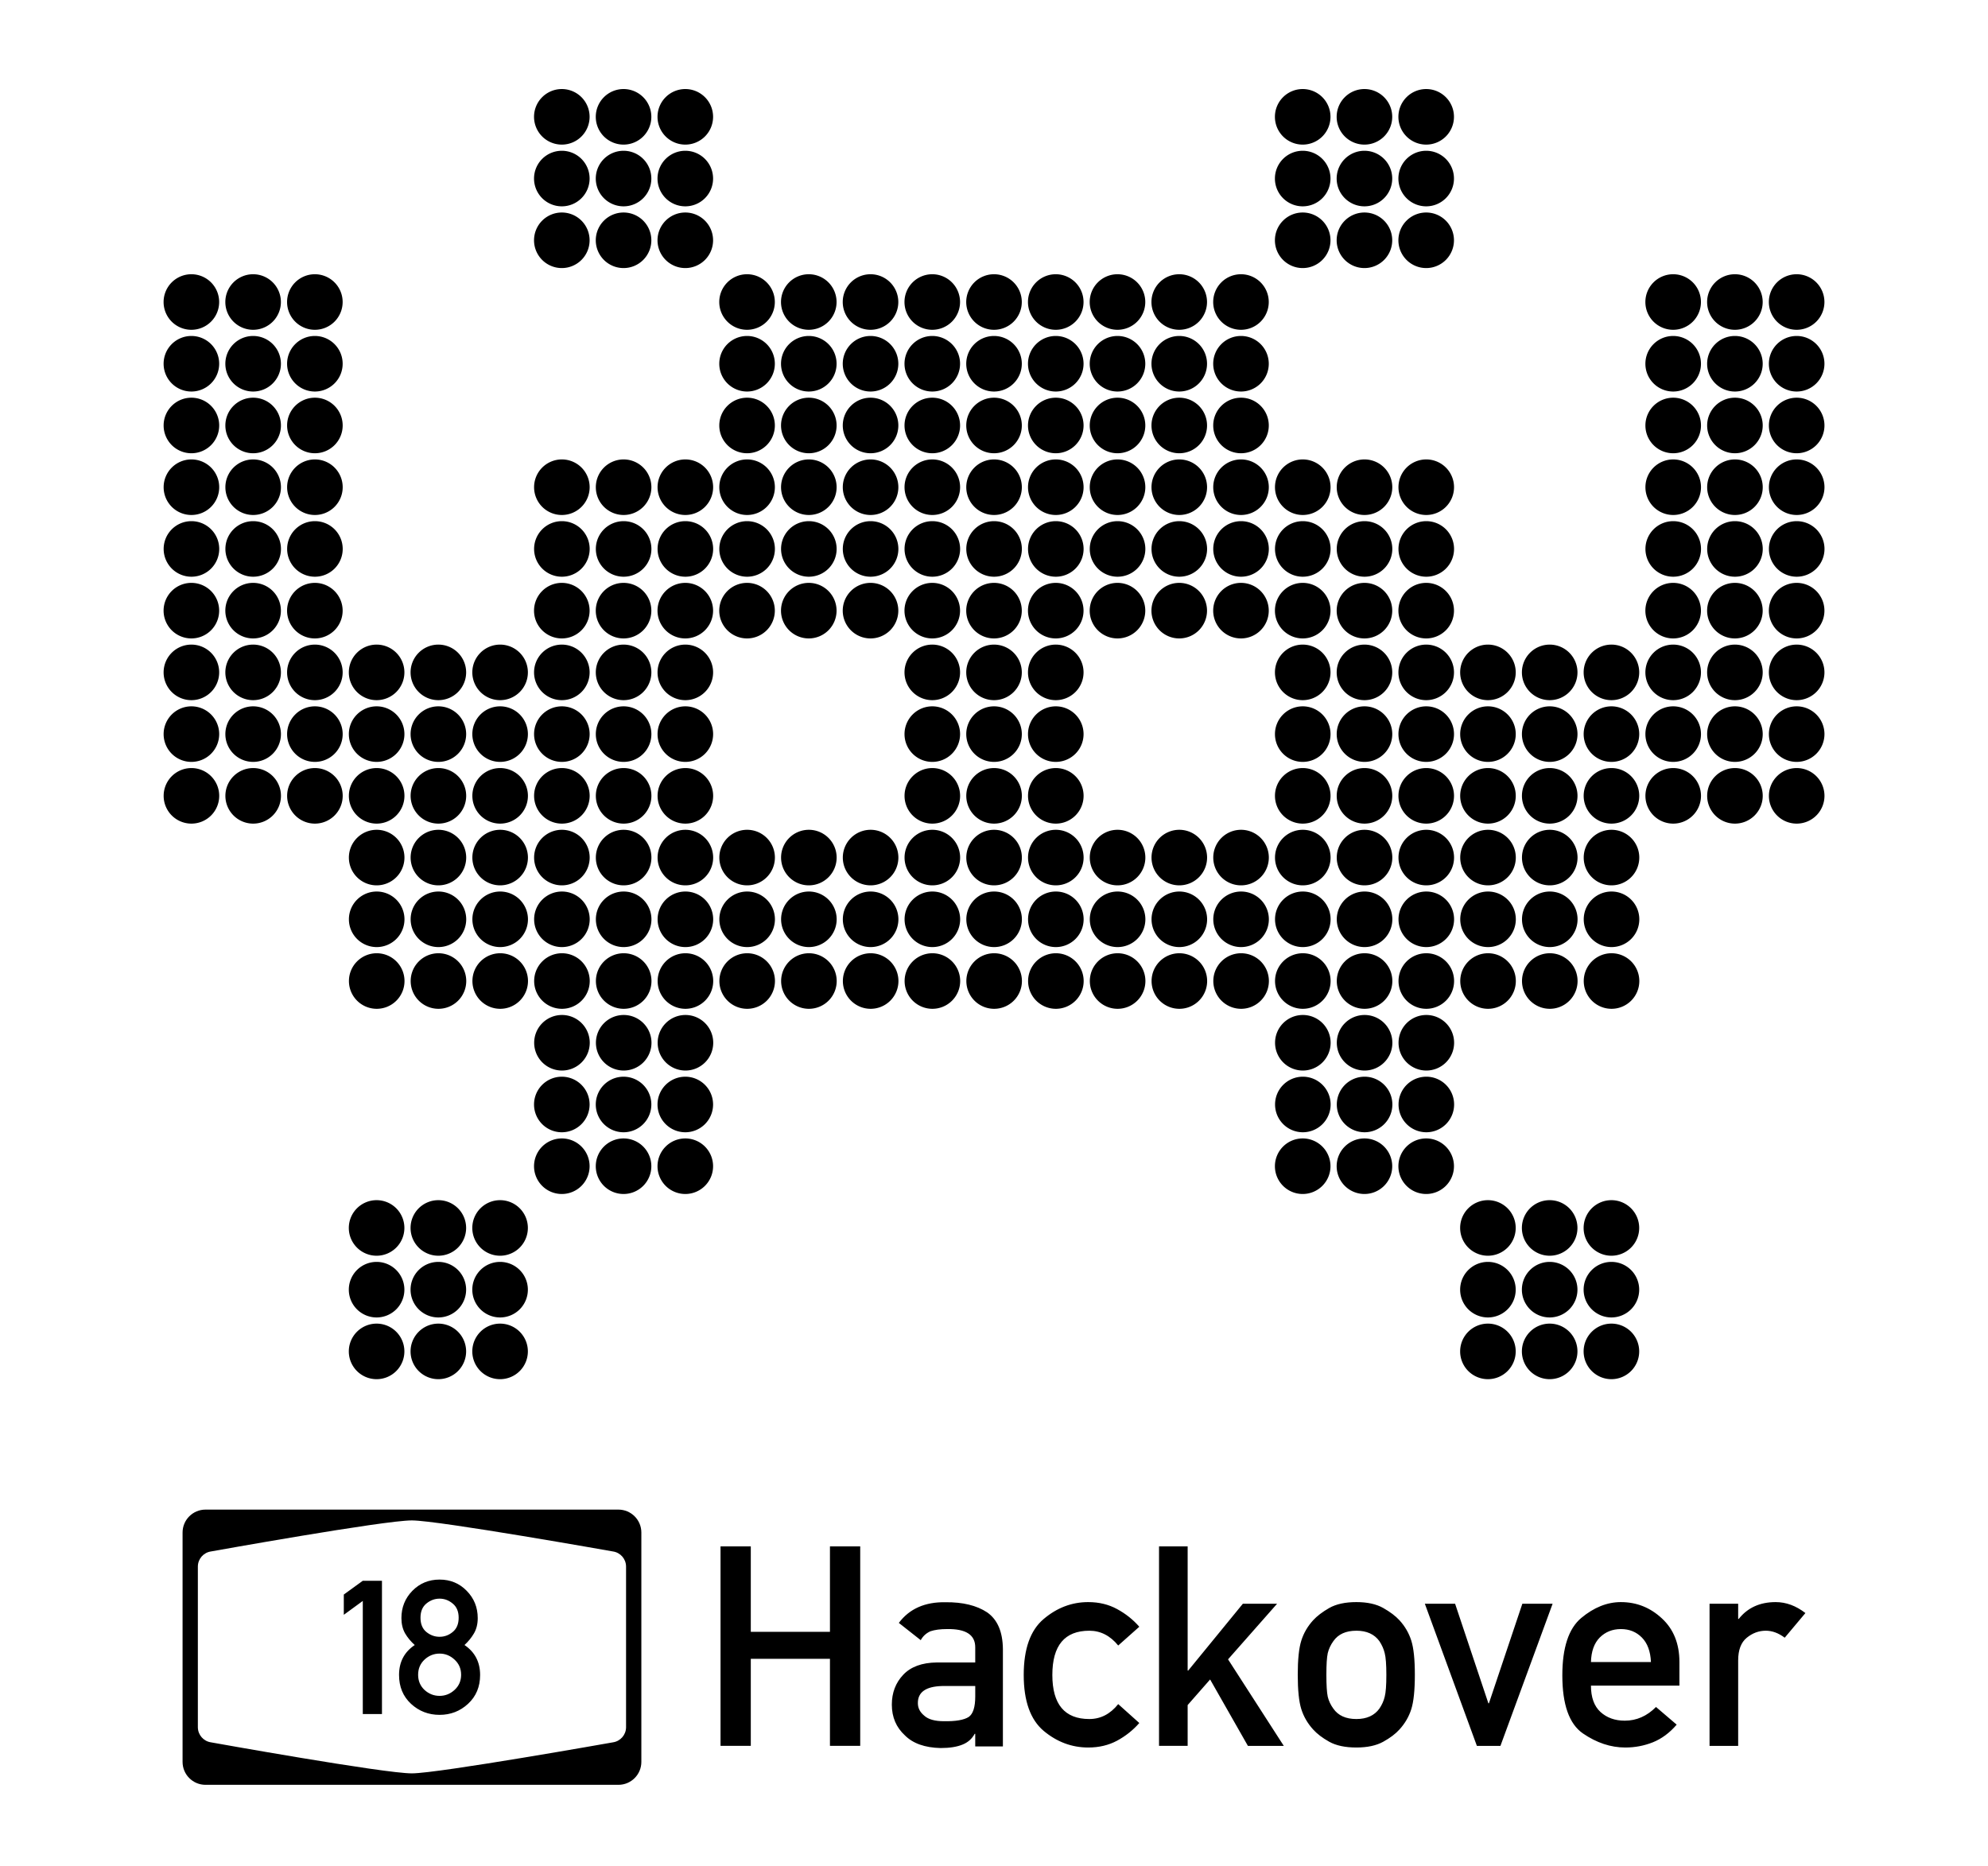 <?xml version="1.0" encoding="UTF-8" standalone="no"?>
<!-- Created with Inkscape (http://www.inkscape.org/) -->

<svg
   xmlns:dc="http://purl.org/dc/elements/1.1/"
   xmlns:cc="http://creativecommons.org/ns#"
   xmlns:rdf="http://www.w3.org/1999/02/22-rdf-syntax-ns#"
   xmlns:svg="http://www.w3.org/2000/svg"
   xmlns="http://www.w3.org/2000/svg"
   xmlns:sodipodi="http://sodipodi.sourceforge.net/DTD/sodipodi-0.dtd"
   xmlns:inkscape="http://www.inkscape.org/namespaces/inkscape"
   width="245mm"
   height="230mm"
   viewBox="0 0 245 230"
   version="1.1"
   id="svg1559"
   inkscape:version="0.92.3 (2405546, 2018-03-11)"
   sodipodi:docname="Shirt.svg">
  <defs
     id="defs1553" />
  <sodipodi:namedview
     id="base"
     pagecolor="#ffffff"
     bordercolor="#666666"
     borderopacity="1.0"
     inkscape:pageopacity="0.0"
     inkscape:pageshadow="2"
     inkscape:zoom="0.24748738"
     inkscape:cx="284.55142"
     inkscape:cy="-148.2454"
     inkscape:document-units="mm"
     inkscape:current-layer="layer1"
     showgrid="false"
     borderlayer="true"
     inkscape:window-width="1920"
     inkscape:window-height="995"
     inkscape:window-x="0"
     inkscape:window-y="28"
     inkscape:window-maximized="1"
     inkscape:pagecheckerboard="true"
     fit-margin-top="5"
     fit-margin-left="5"
     fit-margin-right="5"
     fit-margin-bottom="5" />
  <g
     inkscape:groupmode="layer"
     id="layer2"
     inkscape:label="Ebene 2"
     transform="translate(0,-310)">
    <path
       style="fill:#000000;fill-opacity:1;stroke:none;stroke-width:0.101"
       d="m 69.238,320.976 a 3.424,3.424 0 0 0 -3.424,3.424 3.424,3.424 0 0 0 3.424,3.424 3.424,3.424 0 0 0 3.424,-3.424 3.424,3.424 0 0 0 -3.424,-3.424 z m 7.609,0 a 3.424,3.424 0 0 0 -3.424,3.424 3.424,3.424 0 0 0 3.424,3.424 3.424,3.424 0 0 0 3.424,-3.424 3.424,3.424 0 0 0 -3.424,-3.424 z m 7.609,0 a 3.424,3.424 0 0 0 -3.424,3.424 3.424,3.424 0 0 0 3.424,3.424 3.424,3.424 0 0 0 3.424,-3.424 3.424,3.424 0 0 0 -3.424,-3.424 z m 76.088,0 a 3.424,3.424 0 0 0 -3.424,3.424 3.424,3.424 0 0 0 3.424,3.424 3.424,3.424 0 0 0 3.424,-3.424 3.424,3.424 0 0 0 -3.424,-3.424 z m 7.609,0 a 3.424,3.424 0 0 0 -3.424,3.424 3.424,3.424 0 0 0 3.424,3.424 3.424,3.424 0 0 0 3.424,-3.424 3.424,3.424 0 0 0 -3.424,-3.424 z m 7.609,0 a 3.424,3.424 0 0 0 -3.424,3.424 3.424,3.424 0 0 0 3.424,3.424 3.424,3.424 0 0 0 3.424,-3.424 3.424,3.424 0 0 0 -3.424,-3.424 z m -106.524,7.609 a 3.424,3.424 0 0 0 -3.424,3.424 3.424,3.424 0 0 0 3.424,3.424 3.424,3.424 0 0 0 3.424,-3.424 3.424,3.424 0 0 0 -3.424,-3.424 z m 7.609,0 a 3.424,3.424 0 0 0 -3.424,3.424 3.424,3.424 0 0 0 3.424,3.424 3.424,3.424 0 0 0 3.424,-3.424 3.424,3.424 0 0 0 -3.424,-3.424 z m 7.609,0 a 3.424,3.424 0 0 0 -3.424,3.424 3.424,3.424 0 0 0 3.424,3.424 3.424,3.424 0 0 0 3.424,-3.424 3.424,3.424 0 0 0 -3.424,-3.424 z m 76.088,0 a 3.424,3.424 0 0 0 -3.424,3.424 3.424,3.424 0 0 0 3.424,3.424 3.424,3.424 0 0 0 3.424,-3.424 3.424,3.424 0 0 0 -3.424,-3.424 z m 7.609,0 a 3.424,3.424 0 0 0 -3.424,3.424 3.424,3.424 0 0 0 3.424,3.424 3.424,3.424 0 0 0 3.424,-3.424 3.424,3.424 0 0 0 -3.424,-3.424 z m 7.609,0 a 3.424,3.424 0 0 0 -3.424,3.424 3.424,3.424 0 0 0 3.424,3.424 3.424,3.424 0 0 0 3.424,-3.424 3.424,3.424 0 0 0 -3.424,-3.424 z m -106.524,7.609 a 3.424,3.424 0 0 0 -3.424,3.424 3.424,3.424 0 0 0 3.424,3.424 3.424,3.424 0 0 0 3.424,-3.424 3.424,3.424 0 0 0 -3.424,-3.424 z m 7.609,0 a 3.424,3.424 0 0 0 -3.424,3.424 3.424,3.424 0 0 0 3.424,3.424 3.424,3.424 0 0 0 3.424,-3.424 3.424,3.424 0 0 0 -3.424,-3.424 z m 7.609,0 a 3.424,3.424 0 0 0 -3.424,3.424 3.424,3.424 0 0 0 3.424,3.424 3.424,3.424 0 0 0 3.424,-3.424 3.424,3.424 0 0 0 -3.424,-3.424 z m 76.088,0 a 3.424,3.424 0 0 0 -3.424,3.424 3.424,3.424 0 0 0 3.424,3.424 3.424,3.424 0 0 0 3.424,-3.424 3.424,3.424 0 0 0 -3.424,-3.424 z m 7.609,0 a 3.424,3.424 0 0 0 -3.424,3.424 3.424,3.424 0 0 0 3.424,3.424 3.424,3.424 0 0 0 3.424,-3.424 3.424,3.424 0 0 0 -3.424,-3.424 z m 7.609,0 a 3.424,3.424 0 0 0 -3.424,3.424 3.424,3.424 0 0 0 3.424,3.424 3.424,3.424 0 0 0 3.424,-3.424 3.424,3.424 0 0 0 -3.424,-3.424 z m -152.177,7.609 a 3.424,3.424 0 0 0 -3.424,3.424 3.424,3.424 0 0 0 3.424,3.424 3.424,3.424 0 0 0 3.424,-3.424 3.424,3.424 0 0 0 -3.424,-3.424 z m 7.609,0 a 3.424,3.424 0 0 0 -3.424,3.424 3.424,3.424 0 0 0 3.424,3.424 3.424,3.424 0 0 0 3.424,-3.424 3.424,3.424 0 0 0 -3.424,-3.424 z m 7.609,0 a 3.424,3.424 0 0 0 -3.424,3.424 3.424,3.424 0 0 0 3.424,3.424 3.424,3.424 0 0 0 3.424,-3.424 3.424,3.424 0 0 0 -3.424,-3.424 z m 53.262,0 a 3.424,3.424 0 0 0 -3.424,3.424 3.424,3.424 0 0 0 3.424,3.424 3.424,3.424 0 0 0 3.424,-3.424 3.424,3.424 0 0 0 -3.424,-3.424 z m 7.609,0 a 3.424,3.424 0 0 0 -3.424,3.424 3.424,3.424 0 0 0 3.424,3.424 3.424,3.424 0 0 0 3.424,-3.424 3.424,3.424 0 0 0 -3.424,-3.424 z m 7.609,0 a 3.424,3.424 0 0 0 -3.424,3.424 3.424,3.424 0 0 0 3.424,3.424 3.424,3.424 0 0 0 3.424,-3.424 3.424,3.424 0 0 0 -3.424,-3.424 z m 7.609,0 a 3.424,3.424 0 0 0 -3.424,3.424 3.424,3.424 0 0 0 3.424,3.424 3.424,3.424 0 0 0 3.424,-3.424 3.424,3.424 0 0 0 -3.424,-3.424 z m 7.609,0 a 3.424,3.424 0 0 0 -3.424,3.424 3.424,3.424 0 0 0 3.424,3.424 3.424,3.424 0 0 0 3.424,-3.424 3.424,3.424 0 0 0 -3.424,-3.424 z m 7.609,0 a 3.424,3.424 0 0 0 -3.424,3.424 3.424,3.424 0 0 0 3.424,3.424 3.424,3.424 0 0 0 3.424,-3.424 3.424,3.424 0 0 0 -3.424,-3.424 z m 7.609,0 a 3.424,3.424 0 0 0 -3.424,3.424 3.424,3.424 0 0 0 3.424,3.424 3.424,3.424 0 0 0 3.424,-3.424 3.424,3.424 0 0 0 -3.424,-3.424 z m 7.609,0 a 3.424,3.424 0 0 0 -3.424,3.424 3.424,3.424 0 0 0 3.424,3.424 3.424,3.424 0 0 0 3.424,-3.424 3.424,3.424 0 0 0 -3.424,-3.424 z m 7.609,0 a 3.424,3.424 0 0 0 -3.424,3.424 3.424,3.424 0 0 0 3.424,3.424 3.424,3.424 0 0 0 3.424,-3.424 3.424,3.424 0 0 0 -3.424,-3.424 z m 53.262,0 a 3.424,3.424 0 0 0 -3.424,3.424 3.424,3.424 0 0 0 3.424,3.424 3.424,3.424 0 0 0 3.424,-3.424 3.424,3.424 0 0 0 -3.424,-3.424 z m 7.609,0 a 3.424,3.424 0 0 0 -3.424,3.424 3.424,3.424 0 0 0 3.424,3.424 3.424,3.424 0 0 0 3.424,-3.424 3.424,3.424 0 0 0 -3.424,-3.424 z m 7.609,0 a 3.424,3.424 0 0 0 -3.424,3.424 3.424,3.424 0 0 0 3.424,3.424 3.424,3.424 0 0 0 3.424,-3.424 3.424,3.424 0 0 0 -3.424,-3.424 z m -197.83,7.609 a 3.424,3.424 0 0 0 -3.424,3.424 3.424,3.424 0 0 0 3.424,3.424 3.424,3.424 0 0 0 3.424,-3.424 3.424,3.424 0 0 0 -3.424,-3.424 z m 7.609,0 a 3.424,3.424 0 0 0 -3.424,3.424 3.424,3.424 0 0 0 3.424,3.424 3.424,3.424 0 0 0 3.424,-3.424 3.424,3.424 0 0 0 -3.424,-3.424 z m 7.609,0 a 3.424,3.424 0 0 0 -3.424,3.424 3.424,3.424 0 0 0 3.424,3.424 3.424,3.424 0 0 0 3.424,-3.424 3.424,3.424 0 0 0 -3.424,-3.424 z m 53.262,0 a 3.424,3.424 0 0 0 -3.424,3.424 3.424,3.424 0 0 0 3.424,3.424 3.424,3.424 0 0 0 3.424,-3.424 3.424,3.424 0 0 0 -3.424,-3.424 z m 7.609,0 a 3.424,3.424 0 0 0 -3.424,3.424 3.424,3.424 0 0 0 3.424,3.424 3.424,3.424 0 0 0 3.424,-3.424 3.424,3.424 0 0 0 -3.424,-3.424 z m 7.609,0 a 3.424,3.424 0 0 0 -3.424,3.424 3.424,3.424 0 0 0 3.424,3.424 3.424,3.424 0 0 0 3.424,-3.424 3.424,3.424 0 0 0 -3.424,-3.424 z m 7.609,0 a 3.424,3.424 0 0 0 -3.424,3.424 3.424,3.424 0 0 0 3.424,3.424 3.424,3.424 0 0 0 3.424,-3.424 3.424,3.424 0 0 0 -3.424,-3.424 z m 7.609,0 a 3.424,3.424 0 0 0 -3.424,3.424 3.424,3.424 0 0 0 3.424,3.424 3.424,3.424 0 0 0 3.424,-3.424 3.424,3.424 0 0 0 -3.424,-3.424 z m 7.609,0 a 3.424,3.424 0 0 0 -3.424,3.424 3.424,3.424 0 0 0 3.424,3.424 3.424,3.424 0 0 0 3.424,-3.424 3.424,3.424 0 0 0 -3.424,-3.424 z m 7.609,0 a 3.424,3.424 0 0 0 -3.424,3.424 3.424,3.424 0 0 0 3.424,3.424 3.424,3.424 0 0 0 3.424,-3.424 3.424,3.424 0 0 0 -3.424,-3.424 z m 7.609,0 a 3.424,3.424 0 0 0 -3.424,3.424 3.424,3.424 0 0 0 3.424,3.424 3.424,3.424 0 0 0 3.424,-3.424 3.424,3.424 0 0 0 -3.424,-3.424 z m 7.609,0 a 3.424,3.424 0 0 0 -3.424,3.424 3.424,3.424 0 0 0 3.424,3.424 3.424,3.424 0 0 0 3.424,-3.424 3.424,3.424 0 0 0 -3.424,-3.424 z m 53.262,0 a 3.424,3.424 0 0 0 -3.424,3.424 3.424,3.424 0 0 0 3.424,3.424 3.424,3.424 0 0 0 3.424,-3.424 3.424,3.424 0 0 0 -3.424,-3.424 z m 7.609,0 a 3.424,3.424 0 0 0 -3.424,3.424 3.424,3.424 0 0 0 3.424,3.424 3.424,3.424 0 0 0 3.424,-3.424 3.424,3.424 0 0 0 -3.424,-3.424 z m 7.609,0 a 3.424,3.424 0 0 0 -3.424,3.424 3.424,3.424 0 0 0 3.424,3.424 3.424,3.424 0 0 0 3.424,-3.424 3.424,3.424 0 0 0 -3.424,-3.424 z m -197.83,7.609 a 3.424,3.424 0 0 0 -3.424,3.424 3.424,3.424 0 0 0 3.424,3.424 3.424,3.424 0 0 0 3.424,-3.424 3.424,3.424 0 0 0 -3.424,-3.424 z m 7.609,0 a 3.424,3.424 0 0 0 -3.424,3.424 3.424,3.424 0 0 0 3.424,3.424 3.424,3.424 0 0 0 3.424,-3.424 3.424,3.424 0 0 0 -3.424,-3.424 z m 7.609,0 a 3.424,3.424 0 0 0 -3.424,3.424 3.424,3.424 0 0 0 3.424,3.424 3.424,3.424 0 0 0 3.424,-3.424 3.424,3.424 0 0 0 -3.424,-3.424 z m 53.262,0 a 3.424,3.424 0 0 0 -3.424,3.424 3.424,3.424 0 0 0 3.424,3.424 3.424,3.424 0 0 0 3.424,-3.424 3.424,3.424 0 0 0 -3.424,-3.424 z m 7.609,0 a 3.424,3.424 0 0 0 -3.424,3.424 3.424,3.424 0 0 0 3.424,3.424 3.424,3.424 0 0 0 3.424,-3.424 3.424,3.424 0 0 0 -3.424,-3.424 z m 7.609,0 a 3.424,3.424 0 0 0 -3.424,3.424 3.424,3.424 0 0 0 3.424,3.424 3.424,3.424 0 0 0 3.424,-3.424 3.424,3.424 0 0 0 -3.424,-3.424 z m 7.609,0 a 3.424,3.424 0 0 0 -3.424,3.424 3.424,3.424 0 0 0 3.424,3.424 3.424,3.424 0 0 0 3.424,-3.424 3.424,3.424 0 0 0 -3.424,-3.424 z m 7.609,0 a 3.424,3.424 0 0 0 -3.424,3.424 3.424,3.424 0 0 0 3.424,3.424 3.424,3.424 0 0 0 3.424,-3.424 3.424,3.424 0 0 0 -3.424,-3.424 z m 7.609,0 a 3.424,3.424 0 0 0 -3.424,3.424 3.424,3.424 0 0 0 3.424,3.424 3.424,3.424 0 0 0 3.424,-3.424 3.424,3.424 0 0 0 -3.424,-3.424 z m 7.609,0 a 3.424,3.424 0 0 0 -3.424,3.424 3.424,3.424 0 0 0 3.424,3.424 3.424,3.424 0 0 0 3.424,-3.424 3.424,3.424 0 0 0 -3.424,-3.424 z m 7.609,0 a 3.424,3.424 0 0 0 -3.424,3.424 3.424,3.424 0 0 0 3.424,3.424 3.424,3.424 0 0 0 3.424,-3.424 3.424,3.424 0 0 0 -3.424,-3.424 z m 7.609,0 a 3.424,3.424 0 0 0 -3.424,3.424 3.424,3.424 0 0 0 3.424,3.424 3.424,3.424 0 0 0 3.424,-3.424 3.424,3.424 0 0 0 -3.424,-3.424 z m 53.262,0 a 3.424,3.424 0 0 0 -3.424,3.424 3.424,3.424 0 0 0 3.424,3.424 3.424,3.424 0 0 0 3.424,-3.424 3.424,3.424 0 0 0 -3.424,-3.424 z m 7.609,0 a 3.424,3.424 0 0 0 -3.424,3.424 3.424,3.424 0 0 0 3.424,3.424 3.424,3.424 0 0 0 3.424,-3.424 3.424,3.424 0 0 0 -3.424,-3.424 z m 7.609,0 a 3.424,3.424 0 0 0 -3.424,3.424 3.424,3.424 0 0 0 3.424,3.424 3.424,3.424 0 0 0 3.424,-3.424 3.424,3.424 0 0 0 -3.424,-3.424 z m -197.83,7.609 a 3.424,3.424 0 0 0 -3.424,3.424 3.424,3.424 0 0 0 3.424,3.424 3.424,3.424 0 0 0 3.424,-3.424 3.424,3.424 0 0 0 -3.424,-3.424 z m 7.609,0 a 3.424,3.424 0 0 0 -3.424,3.424 3.424,3.424 0 0 0 3.424,3.424 3.424,3.424 0 0 0 3.424,-3.424 3.424,3.424 0 0 0 -3.424,-3.424 z m 7.609,0 a 3.424,3.424 0 0 0 -3.424,3.424 3.424,3.424 0 0 0 3.424,3.424 3.424,3.424 0 0 0 3.424,-3.424 3.424,3.424 0 0 0 -3.424,-3.424 z m 30.435,0 a 3.424,3.424 0 0 0 -3.424,3.424 3.424,3.424 0 0 0 3.424,3.424 3.424,3.424 0 0 0 3.424,-3.424 3.424,3.424 0 0 0 -3.424,-3.424 z m 7.609,0 a 3.424,3.424 0 0 0 -3.424,3.424 3.424,3.424 0 0 0 3.424,3.424 3.424,3.424 0 0 0 3.424,-3.424 3.424,3.424 0 0 0 -3.424,-3.424 z m 7.609,0 a 3.424,3.424 0 0 0 -3.424,3.424 3.424,3.424 0 0 0 3.424,3.424 3.424,3.424 0 0 0 3.424,-3.424 3.424,3.424 0 0 0 -3.424,-3.424 z m 7.609,0 a 3.424,3.424 0 0 0 -3.424,3.424 3.424,3.424 0 0 0 3.424,3.424 3.424,3.424 0 0 0 3.424,-3.424 3.424,3.424 0 0 0 -3.424,-3.424 z m 7.609,0 a 3.424,3.424 0 0 0 -3.424,3.424 3.424,3.424 0 0 0 3.424,3.424 3.424,3.424 0 0 0 3.424,-3.424 3.424,3.424 0 0 0 -3.424,-3.424 z m 7.609,0 a 3.424,3.424 0 0 0 -3.424,3.424 3.424,3.424 0 0 0 3.424,3.424 3.424,3.424 0 0 0 3.424,-3.424 3.424,3.424 0 0 0 -3.424,-3.424 z m 7.609,0 a 3.424,3.424 0 0 0 -3.424,3.424 3.424,3.424 0 0 0 3.424,3.424 3.424,3.424 0 0 0 3.424,-3.424 3.424,3.424 0 0 0 -3.424,-3.424 z m 7.609,0 a 3.424,3.424 0 0 0 -3.424,3.424 3.424,3.424 0 0 0 3.424,3.424 3.424,3.424 0 0 0 3.424,-3.424 3.424,3.424 0 0 0 -3.424,-3.424 z m 7.609,0 a 3.424,3.424 0 0 0 -3.424,3.424 3.424,3.424 0 0 0 3.424,3.424 3.424,3.424 0 0 0 3.424,-3.424 3.424,3.424 0 0 0 -3.424,-3.424 z m 7.609,0 a 3.424,3.424 0 0 0 -3.424,3.424 3.424,3.424 0 0 0 3.424,3.424 3.424,3.424 0 0 0 3.424,-3.424 3.424,3.424 0 0 0 -3.424,-3.424 z m 7.609,0 a 3.424,3.424 0 0 0 -3.424,3.424 3.424,3.424 0 0 0 3.424,3.424 3.424,3.424 0 0 0 3.424,-3.424 3.424,3.424 0 0 0 -3.424,-3.424 z m 7.609,0 a 3.424,3.424 0 0 0 -3.424,3.424 3.424,3.424 0 0 0 3.424,3.424 3.424,3.424 0 0 0 3.424,-3.424 3.424,3.424 0 0 0 -3.424,-3.424 z m 7.609,0 a 3.424,3.424 0 0 0 -3.424,3.424 3.424,3.424 0 0 0 3.424,3.424 3.424,3.424 0 0 0 3.424,-3.424 3.424,3.424 0 0 0 -3.424,-3.424 z m 7.609,0 a 3.424,3.424 0 0 0 -3.424,3.424 3.424,3.424 0 0 0 3.424,3.424 3.424,3.424 0 0 0 3.424,-3.424 3.424,3.424 0 0 0 -3.424,-3.424 z m 7.609,0 a 3.424,3.424 0 0 0 -3.424,3.424 3.424,3.424 0 0 0 3.424,3.424 3.424,3.424 0 0 0 3.424,-3.424 3.424,3.424 0 0 0 -3.424,-3.424 z m 30.435,0 a 3.424,3.424 0 0 0 -3.424,3.424 3.424,3.424 0 0 0 3.424,3.424 3.424,3.424 0 0 0 3.424,-3.424 3.424,3.424 0 0 0 -3.424,-3.424 z m 7.609,0 a 3.424,3.424 0 0 0 -3.424,3.424 3.424,3.424 0 0 0 3.424,3.424 3.424,3.424 0 0 0 3.424,-3.424 3.424,3.424 0 0 0 -3.424,-3.424 z m 7.609,0 a 3.424,3.424 0 0 0 -3.424,3.424 3.424,3.424 0 0 0 3.424,3.424 3.424,3.424 0 0 0 3.424,-3.424 3.424,3.424 0 0 0 -3.424,-3.424 z m -197.83,7.609 a 3.424,3.424 0 0 0 -3.424,3.424 3.424,3.424 0 0 0 3.424,3.424 3.424,3.424 0 0 0 3.424,-3.424 3.424,3.424 0 0 0 -3.424,-3.424 z m 7.609,0 a 3.424,3.424 0 0 0 -3.424,3.424 3.424,3.424 0 0 0 3.424,3.424 3.424,3.424 0 0 0 3.424,-3.424 3.424,3.424 0 0 0 -3.424,-3.424 z m 7.609,0 a 3.424,3.424 0 0 0 -3.424,3.424 3.424,3.424 0 0 0 3.424,3.424 3.424,3.424 0 0 0 3.424,-3.424 3.424,3.424 0 0 0 -3.424,-3.424 z m 30.435,0 a 3.424,3.424 0 0 0 -3.424,3.424 3.424,3.424 0 0 0 3.424,3.424 3.424,3.424 0 0 0 3.424,-3.424 3.424,3.424 0 0 0 -3.424,-3.424 z m 7.609,0 a 3.424,3.424 0 0 0 -3.424,3.424 3.424,3.424 0 0 0 3.424,3.424 3.424,3.424 0 0 0 3.424,-3.424 3.424,3.424 0 0 0 -3.424,-3.424 z m 7.609,0 a 3.424,3.424 0 0 0 -3.424,3.424 3.424,3.424 0 0 0 3.424,3.424 3.424,3.424 0 0 0 3.424,-3.424 3.424,3.424 0 0 0 -3.424,-3.424 z m 7.609,0 a 3.424,3.424 0 0 0 -3.424,3.424 3.424,3.424 0 0 0 3.424,3.424 3.424,3.424 0 0 0 3.424,-3.424 3.424,3.424 0 0 0 -3.424,-3.424 z m 7.609,0 a 3.424,3.424 0 0 0 -3.424,3.424 3.424,3.424 0 0 0 3.424,3.424 3.424,3.424 0 0 0 3.424,-3.424 3.424,3.424 0 0 0 -3.424,-3.424 z m 7.609,0 a 3.424,3.424 0 0 0 -3.424,3.424 3.424,3.424 0 0 0 3.424,3.424 3.424,3.424 0 0 0 3.424,-3.424 3.424,3.424 0 0 0 -3.424,-3.424 z m 7.609,0 a 3.424,3.424 0 0 0 -3.424,3.424 3.424,3.424 0 0 0 3.424,3.424 3.424,3.424 0 0 0 3.424,-3.424 3.424,3.424 0 0 0 -3.424,-3.424 z m 7.609,0 a 3.424,3.424 0 0 0 -3.424,3.424 3.424,3.424 0 0 0 3.424,3.424 3.424,3.424 0 0 0 3.424,-3.424 3.424,3.424 0 0 0 -3.424,-3.424 z m 7.609,0 a 3.424,3.424 0 0 0 -3.424,3.424 3.424,3.424 0 0 0 3.424,3.424 3.424,3.424 0 0 0 3.424,-3.424 3.424,3.424 0 0 0 -3.424,-3.424 z m 7.609,0 a 3.424,3.424 0 0 0 -3.424,3.424 3.424,3.424 0 0 0 3.424,3.424 3.424,3.424 0 0 0 3.424,-3.424 3.424,3.424 0 0 0 -3.424,-3.424 z m 7.609,0 a 3.424,3.424 0 0 0 -3.424,3.424 3.424,3.424 0 0 0 3.424,3.424 3.424,3.424 0 0 0 3.424,-3.424 3.424,3.424 0 0 0 -3.424,-3.424 z m 7.609,0 a 3.424,3.424 0 0 0 -3.424,3.424 3.424,3.424 0 0 0 3.424,3.424 3.424,3.424 0 0 0 3.424,-3.424 3.424,3.424 0 0 0 -3.424,-3.424 z m 7.609,0 a 3.424,3.424 0 0 0 -3.424,3.424 3.424,3.424 0 0 0 3.424,3.424 3.424,3.424 0 0 0 3.424,-3.424 3.424,3.424 0 0 0 -3.424,-3.424 z m 7.609,0 a 3.424,3.424 0 0 0 -3.424,3.424 3.424,3.424 0 0 0 3.424,3.424 3.424,3.424 0 0 0 3.424,-3.424 3.424,3.424 0 0 0 -3.424,-3.424 z m 7.609,0 a 3.424,3.424 0 0 0 -3.424,3.424 3.424,3.424 0 0 0 3.424,3.424 3.424,3.424 0 0 0 3.424,-3.424 3.424,3.424 0 0 0 -3.424,-3.424 z m 30.435,0 a 3.424,3.424 0 0 0 -3.424,3.424 3.424,3.424 0 0 0 3.424,3.424 3.424,3.424 0 0 0 3.424,-3.424 3.424,3.424 0 0 0 -3.424,-3.424 z m 7.609,0 a 3.424,3.424 0 0 0 -3.424,3.424 3.424,3.424 0 0 0 3.424,3.424 3.424,3.424 0 0 0 3.424,-3.424 3.424,3.424 0 0 0 -3.424,-3.424 z m 7.609,0 a 3.424,3.424 0 0 0 -3.424,3.424 3.424,3.424 0 0 0 3.424,3.424 3.424,3.424 0 0 0 3.424,-3.424 3.424,3.424 0 0 0 -3.424,-3.424 z M 23.585,381.846 a 3.424,3.424 0 0 0 -3.424,3.424 3.424,3.424 0 0 0 3.424,3.424 3.424,3.424 0 0 0 3.424,-3.424 3.424,3.424 0 0 0 -3.424,-3.424 z m 7.609,0 a 3.424,3.424 0 0 0 -3.424,3.424 3.424,3.424 0 0 0 3.424,3.424 3.424,3.424 0 0 0 3.424,-3.424 3.424,3.424 0 0 0 -3.424,-3.424 z m 7.609,0 a 3.424,3.424 0 0 0 -3.424,3.424 3.424,3.424 0 0 0 3.424,3.424 3.424,3.424 0 0 0 3.424,-3.424 3.424,3.424 0 0 0 -3.424,-3.424 z m 30.435,0 a 3.424,3.424 0 0 0 -3.424,3.424 3.424,3.424 0 0 0 3.424,3.424 3.424,3.424 0 0 0 3.424,-3.424 3.424,3.424 0 0 0 -3.424,-3.424 z m 7.609,0 a 3.424,3.424 0 0 0 -3.424,3.424 3.424,3.424 0 0 0 3.424,3.424 3.424,3.424 0 0 0 3.424,-3.424 3.424,3.424 0 0 0 -3.424,-3.424 z m 7.609,0 a 3.424,3.424 0 0 0 -3.424,3.424 3.424,3.424 0 0 0 3.424,3.424 3.424,3.424 0 0 0 3.424,-3.424 3.424,3.424 0 0 0 -3.424,-3.424 z m 7.609,0 a 3.424,3.424 0 0 0 -3.424,3.424 3.424,3.424 0 0 0 3.424,3.424 3.424,3.424 0 0 0 3.424,-3.424 3.424,3.424 0 0 0 -3.424,-3.424 z m 7.609,0 a 3.424,3.424 0 0 0 -3.424,3.424 3.424,3.424 0 0 0 3.424,3.424 3.424,3.424 0 0 0 3.424,-3.424 3.424,3.424 0 0 0 -3.424,-3.424 z m 7.609,0 a 3.424,3.424 0 0 0 -3.424,3.424 3.424,3.424 0 0 0 3.424,3.424 3.424,3.424 0 0 0 3.424,-3.424 3.424,3.424 0 0 0 -3.424,-3.424 z m 7.609,0 a 3.424,3.424 0 0 0 -3.424,3.424 3.424,3.424 0 0 0 3.424,3.424 3.424,3.424 0 0 0 3.424,-3.424 3.424,3.424 0 0 0 -3.424,-3.424 z m 7.609,0 a 3.424,3.424 0 0 0 -3.424,3.424 3.424,3.424 0 0 0 3.424,3.424 3.424,3.424 0 0 0 3.424,-3.424 3.424,3.424 0 0 0 -3.424,-3.424 z m 7.609,0 a 3.424,3.424 0 0 0 -3.424,3.424 3.424,3.424 0 0 0 3.424,3.424 3.424,3.424 0 0 0 3.424,-3.424 3.424,3.424 0 0 0 -3.424,-3.424 z m 7.609,0 a 3.424,3.424 0 0 0 -3.424,3.424 3.424,3.424 0 0 0 3.424,3.424 3.424,3.424 0 0 0 3.424,-3.424 3.424,3.424 0 0 0 -3.424,-3.424 z m 7.609,0 a 3.424,3.424 0 0 0 -3.424,3.424 3.424,3.424 0 0 0 3.424,3.424 3.424,3.424 0 0 0 3.424,-3.424 3.424,3.424 0 0 0 -3.424,-3.424 z m 7.609,0 a 3.424,3.424 0 0 0 -3.424,3.424 3.424,3.424 0 0 0 3.424,3.424 3.424,3.424 0 0 0 3.424,-3.424 3.424,3.424 0 0 0 -3.424,-3.424 z m 7.609,0 a 3.424,3.424 0 0 0 -3.424,3.424 3.424,3.424 0 0 0 3.424,3.424 3.424,3.424 0 0 0 3.424,-3.424 3.424,3.424 0 0 0 -3.424,-3.424 z m 7.609,0 a 3.424,3.424 0 0 0 -3.424,3.424 3.424,3.424 0 0 0 3.424,3.424 3.424,3.424 0 0 0 3.424,-3.424 3.424,3.424 0 0 0 -3.424,-3.424 z m 7.609,0 a 3.424,3.424 0 0 0 -3.424,3.424 3.424,3.424 0 0 0 3.424,3.424 3.424,3.424 0 0 0 3.424,-3.424 3.424,3.424 0 0 0 -3.424,-3.424 z m 30.435,0 a 3.424,3.424 0 0 0 -3.424,3.424 3.424,3.424 0 0 0 3.424,3.424 3.424,3.424 0 0 0 3.424,-3.424 3.424,3.424 0 0 0 -3.424,-3.424 z m 7.609,0 a 3.424,3.424 0 0 0 -3.424,3.424 3.424,3.424 0 0 0 3.424,3.424 3.424,3.424 0 0 0 3.424,-3.424 3.424,3.424 0 0 0 -3.424,-3.424 z m 7.609,0 a 3.424,3.424 0 0 0 -3.424,3.424 3.424,3.424 0 0 0 3.424,3.424 3.424,3.424 0 0 0 3.424,-3.424 3.424,3.424 0 0 0 -3.424,-3.424 z m -197.83,7.609 a 3.424,3.424 0 0 0 -3.424,3.424 3.424,3.424 0 0 0 3.424,3.424 3.424,3.424 0 0 0 3.424,-3.424 3.424,3.424 0 0 0 -3.424,-3.424 z m 7.609,0 a 3.424,3.424 0 0 0 -3.424,3.424 3.424,3.424 0 0 0 3.424,3.424 3.424,3.424 0 0 0 3.424,-3.424 3.424,3.424 0 0 0 -3.424,-3.424 z m 7.609,0 a 3.424,3.424 0 0 0 -3.424,3.424 3.424,3.424 0 0 0 3.424,3.424 3.424,3.424 0 0 0 3.424,-3.424 3.424,3.424 0 0 0 -3.424,-3.424 z m 7.609,0 a 3.424,3.424 0 0 0 -3.424,3.424 3.424,3.424 0 0 0 3.424,3.424 3.424,3.424 0 0 0 3.424,-3.424 3.424,3.424 0 0 0 -3.424,-3.424 z m 7.609,0 a 3.424,3.424 0 0 0 -3.424,3.424 3.424,3.424 0 0 0 3.424,3.424 3.424,3.424 0 0 0 3.424,-3.424 3.424,3.424 0 0 0 -3.424,-3.424 z m 7.609,0 a 3.424,3.424 0 0 0 -3.424,3.424 3.424,3.424 0 0 0 3.424,3.424 3.424,3.424 0 0 0 3.424,-3.424 3.424,3.424 0 0 0 -3.424,-3.424 z m 7.609,0 a 3.424,3.424 0 0 0 -3.424,3.424 3.424,3.424 0 0 0 3.424,3.424 3.424,3.424 0 0 0 3.424,-3.424 3.424,3.424 0 0 0 -3.424,-3.424 z m 7.609,0 a 3.424,3.424 0 0 0 -3.424,3.424 3.424,3.424 0 0 0 3.424,3.424 3.424,3.424 0 0 0 3.424,-3.424 3.424,3.424 0 0 0 -3.424,-3.424 z m 7.609,0 a 3.424,3.424 0 0 0 -3.424,3.424 3.424,3.424 0 0 0 3.424,3.424 3.424,3.424 0 0 0 3.424,-3.424 3.424,3.424 0 0 0 -3.424,-3.424 z m 30.435,0 a 3.424,3.424 0 0 0 -3.424,3.424 3.424,3.424 0 0 0 3.424,3.424 3.424,3.424 0 0 0 3.424,-3.424 3.424,3.424 0 0 0 -3.424,-3.424 z m 7.609,0 a 3.424,3.424 0 0 0 -3.424,3.424 3.424,3.424 0 0 0 3.424,3.424 3.424,3.424 0 0 0 3.424,-3.424 3.424,3.424 0 0 0 -3.424,-3.424 z m 7.609,0 a 3.424,3.424 0 0 0 -3.424,3.424 3.424,3.424 0 0 0 3.424,3.424 3.424,3.424 0 0 0 3.424,-3.424 3.424,3.424 0 0 0 -3.424,-3.424 z m 30.435,0 a 3.424,3.424 0 0 0 -3.424,3.424 3.424,3.424 0 0 0 3.424,3.424 3.424,3.424 0 0 0 3.424,-3.424 3.424,3.424 0 0 0 -3.424,-3.424 z m 7.609,0 a 3.424,3.424 0 0 0 -3.424,3.424 3.424,3.424 0 0 0 3.424,3.424 3.424,3.424 0 0 0 3.424,-3.424 3.424,3.424 0 0 0 -3.424,-3.424 z m 7.609,0 a 3.424,3.424 0 0 0 -3.424,3.424 3.424,3.424 0 0 0 3.424,3.424 3.424,3.424 0 0 0 3.424,-3.424 3.424,3.424 0 0 0 -3.424,-3.424 z m 7.609,0 a 3.424,3.424 0 0 0 -3.424,3.424 3.424,3.424 0 0 0 3.424,3.424 3.424,3.424 0 0 0 3.424,-3.424 3.424,3.424 0 0 0 -3.424,-3.424 z m 7.609,0 a 3.424,3.424 0 0 0 -3.424,3.424 3.424,3.424 0 0 0 3.424,3.424 3.424,3.424 0 0 0 3.424,-3.424 3.424,3.424 0 0 0 -3.424,-3.424 z m 7.609,0 a 3.424,3.424 0 0 0 -3.424,3.424 3.424,3.424 0 0 0 3.424,3.424 3.424,3.424 0 0 0 3.424,-3.424 3.424,3.424 0 0 0 -3.424,-3.424 z m 7.609,0 a 3.424,3.424 0 0 0 -3.424,3.424 3.424,3.424 0 0 0 3.424,3.424 3.424,3.424 0 0 0 3.424,-3.424 3.424,3.424 0 0 0 -3.424,-3.424 z m 7.609,0 a 3.424,3.424 0 0 0 -3.424,3.424 3.424,3.424 0 0 0 3.424,3.424 3.424,3.424 0 0 0 3.424,-3.424 3.424,3.424 0 0 0 -3.424,-3.424 z m 7.609,0 a 3.424,3.424 0 0 0 -3.424,3.424 3.424,3.424 0 0 0 3.424,3.424 3.424,3.424 0 0 0 3.424,-3.424 3.424,3.424 0 0 0 -3.424,-3.424 z m -197.83,7.609 a 3.424,3.424 0 0 0 -3.424,3.424 3.424,3.424 0 0 0 3.424,3.424 3.424,3.424 0 0 0 3.424,-3.424 3.424,3.424 0 0 0 -3.424,-3.424 z m 7.609,0 a 3.424,3.424 0 0 0 -3.424,3.424 3.424,3.424 0 0 0 3.424,3.424 3.424,3.424 0 0 0 3.424,-3.424 3.424,3.424 0 0 0 -3.424,-3.424 z m 7.609,0 a 3.424,3.424 0 0 0 -3.424,3.424 3.424,3.424 0 0 0 3.424,3.424 3.424,3.424 0 0 0 3.424,-3.424 3.424,3.424 0 0 0 -3.424,-3.424 z m 7.609,0 a 3.424,3.424 0 0 0 -3.424,3.424 3.424,3.424 0 0 0 3.424,3.424 3.424,3.424 0 0 0 3.424,-3.424 3.424,3.424 0 0 0 -3.424,-3.424 z m 7.609,0 a 3.424,3.424 0 0 0 -3.424,3.424 3.424,3.424 0 0 0 3.424,3.424 3.424,3.424 0 0 0 3.424,-3.424 3.424,3.424 0 0 0 -3.424,-3.424 z m 7.609,0 a 3.424,3.424 0 0 0 -3.424,3.424 3.424,3.424 0 0 0 3.424,3.424 3.424,3.424 0 0 0 3.424,-3.424 3.424,3.424 0 0 0 -3.424,-3.424 z m 7.609,0 a 3.424,3.424 0 0 0 -3.424,3.424 3.424,3.424 0 0 0 3.424,3.424 3.424,3.424 0 0 0 3.424,-3.424 3.424,3.424 0 0 0 -3.424,-3.424 z m 7.609,0 a 3.424,3.424 0 0 0 -3.424,3.424 3.424,3.424 0 0 0 3.424,3.424 3.424,3.424 0 0 0 3.424,-3.424 3.424,3.424 0 0 0 -3.424,-3.424 z m 7.609,0 a 3.424,3.424 0 0 0 -3.424,3.424 3.424,3.424 0 0 0 3.424,3.424 3.424,3.424 0 0 0 3.424,-3.424 3.424,3.424 0 0 0 -3.424,-3.424 z m 30.435,0 a 3.424,3.424 0 0 0 -3.424,3.424 3.424,3.424 0 0 0 3.424,3.424 3.424,3.424 0 0 0 3.424,-3.424 3.424,3.424 0 0 0 -3.424,-3.424 z m 7.609,0 a 3.424,3.424 0 0 0 -3.424,3.424 3.424,3.424 0 0 0 3.424,3.424 3.424,3.424 0 0 0 3.424,-3.424 3.424,3.424 0 0 0 -3.424,-3.424 z m 7.609,0 a 3.424,3.424 0 0 0 -3.424,3.424 3.424,3.424 0 0 0 3.424,3.424 3.424,3.424 0 0 0 3.424,-3.424 3.424,3.424 0 0 0 -3.424,-3.424 z m 30.435,0 a 3.424,3.424 0 0 0 -3.424,3.424 3.424,3.424 0 0 0 3.424,3.424 3.424,3.424 0 0 0 3.424,-3.424 3.424,3.424 0 0 0 -3.424,-3.424 z m 7.609,0 a 3.424,3.424 0 0 0 -3.424,3.424 3.424,3.424 0 0 0 3.424,3.424 3.424,3.424 0 0 0 3.424,-3.424 3.424,3.424 0 0 0 -3.424,-3.424 z m 7.609,0 a 3.424,3.424 0 0 0 -3.424,3.424 3.424,3.424 0 0 0 3.424,3.424 3.424,3.424 0 0 0 3.424,-3.424 3.424,3.424 0 0 0 -3.424,-3.424 z m 7.609,0 a 3.424,3.424 0 0 0 -3.424,3.424 3.424,3.424 0 0 0 3.424,3.424 3.424,3.424 0 0 0 3.424,-3.424 3.424,3.424 0 0 0 -3.424,-3.424 z m 7.609,0 a 3.424,3.424 0 0 0 -3.424,3.424 3.424,3.424 0 0 0 3.424,3.424 3.424,3.424 0 0 0 3.424,-3.424 3.424,3.424 0 0 0 -3.424,-3.424 z m 7.609,0 a 3.424,3.424 0 0 0 -3.424,3.424 3.424,3.424 0 0 0 3.424,3.424 3.424,3.424 0 0 0 3.424,-3.424 3.424,3.424 0 0 0 -3.424,-3.424 z m 7.609,0 a 3.424,3.424 0 0 0 -3.424,3.424 3.424,3.424 0 0 0 3.424,3.424 3.424,3.424 0 0 0 3.424,-3.424 3.424,3.424 0 0 0 -3.424,-3.424 z m 7.609,0 a 3.424,3.424 0 0 0 -3.424,3.424 3.424,3.424 0 0 0 3.424,3.424 3.424,3.424 0 0 0 3.424,-3.424 3.424,3.424 0 0 0 -3.424,-3.424 z m 7.609,0 a 3.424,3.424 0 0 0 -3.424,3.424 3.424,3.424 0 0 0 3.424,3.424 3.424,3.424 0 0 0 3.424,-3.424 3.424,3.424 0 0 0 -3.424,-3.424 z m -60.871,7.608 a 3.424,3.424 0 0 0 -3.424,3.424 3.424,3.424 0 0 0 3.424,3.424 3.424,3.424 0 0 0 3.424,-3.424 3.424,3.424 0 0 0 -3.424,-3.424 z m 7.609,0 a 3.424,3.424 0 0 0 -3.424,3.424 3.424,3.424 0 0 0 3.424,3.424 3.424,3.424 0 0 0 3.424,-3.424 3.424,3.424 0 0 0 -3.424,-3.424 z m 7.609,0 a 3.424,3.424 0 0 0 -3.424,3.424 3.424,3.424 0 0 0 3.424,3.424 3.424,3.424 0 0 0 3.424,-3.424 3.424,3.424 0 0 0 -3.424,-3.424 z m 7.609,0 a 3.424,3.424 0 0 0 -3.424,3.424 3.424,3.424 0 0 0 3.424,3.424 3.424,3.424 0 0 0 3.424,-3.424 3.424,3.424 0 0 0 -3.424,-3.424 z m 7.609,0 a 3.424,3.424 0 0 0 -3.424,3.424 3.424,3.424 0 0 0 3.424,3.424 3.424,3.424 0 0 0 3.424,-3.424 3.424,3.424 0 0 0 -3.424,-3.424 z m 7.609,0 a 3.424,3.424 0 0 0 -3.424,3.424 3.424,3.424 0 0 0 3.424,3.424 3.424,3.424 0 0 0 3.424,-3.424 3.424,3.424 0 0 0 -3.424,-3.424 z m -175.003,5.2e-4 a 3.424,3.424 0 0 0 -3.424,3.424 3.424,3.424 0 0 0 3.424,3.424 3.424,3.424 0 0 0 3.424,-3.424 3.424,3.424 0 0 0 -3.424,-3.424 z m 7.609,0 a 3.424,3.424 0 0 0 -3.424,3.424 3.424,3.424 0 0 0 3.424,3.424 3.424,3.424 0 0 0 3.424,-3.424 3.424,3.424 0 0 0 -3.424,-3.424 z m 7.609,0 a 3.424,3.424 0 0 0 -3.424,3.424 3.424,3.424 0 0 0 3.424,3.424 3.424,3.424 0 0 0 3.424,-3.424 3.424,3.424 0 0 0 -3.424,-3.424 z m 7.609,0 a 3.424,3.424 0 0 0 -3.424,3.424 3.424,3.424 0 0 0 3.424,3.424 3.424,3.424 0 0 0 3.424,-3.424 3.424,3.424 0 0 0 -3.424,-3.424 z m 7.609,0 a 3.424,3.424 0 0 0 -3.424,3.424 3.424,3.424 0 0 0 3.424,3.424 3.424,3.424 0 0 0 3.424,-3.424 3.424,3.424 0 0 0 -3.424,-3.424 z m 7.609,0 a 3.424,3.424 0 0 0 -3.424,3.424 3.424,3.424 0 0 0 3.424,3.424 3.424,3.424 0 0 0 3.424,-3.424 3.424,3.424 0 0 0 -3.424,-3.424 z m 7.609,0 a 3.424,3.424 0 0 0 -3.424,3.424 3.424,3.424 0 0 0 3.424,3.424 3.424,3.424 0 0 0 3.424,-3.424 3.424,3.424 0 0 0 -3.424,-3.424 z m 7.609,0 a 3.424,3.424 0 0 0 -3.424,3.424 3.424,3.424 0 0 0 3.424,3.424 3.424,3.424 0 0 0 3.424,-3.424 3.424,3.424 0 0 0 -3.424,-3.424 z m 7.609,0 a 3.424,3.424 0 0 0 -3.424,3.424 3.424,3.424 0 0 0 3.424,3.424 3.424,3.424 0 0 0 3.424,-3.424 3.424,3.424 0 0 0 -3.424,-3.424 z m 30.435,0 a 3.424,3.424 0 0 0 -3.424,3.424 3.424,3.424 0 0 0 3.424,3.424 3.424,3.424 0 0 0 3.424,-3.424 3.424,3.424 0 0 0 -3.424,-3.424 z m 7.609,0 a 3.424,3.424 0 0 0 -3.424,3.424 3.424,3.424 0 0 0 3.424,3.424 3.424,3.424 0 0 0 3.424,-3.424 3.424,3.424 0 0 0 -3.424,-3.424 z m 7.609,0 a 3.424,3.424 0 0 0 -3.424,3.424 3.424,3.424 0 0 0 3.424,3.424 3.424,3.424 0 0 0 3.424,-3.424 3.424,3.424 0 0 0 -3.424,-3.424 z m 76.088,0 a 3.424,3.424 0 0 0 -3.424,3.424 3.424,3.424 0 0 0 3.424,3.424 3.424,3.424 0 0 0 3.424,-3.424 3.424,3.424 0 0 0 -3.424,-3.424 z m 7.609,0 a 3.424,3.424 0 0 0 -3.424,3.424 3.424,3.424 0 0 0 3.424,3.424 3.424,3.424 0 0 0 3.424,-3.424 3.424,3.424 0 0 0 -3.424,-3.424 z m 7.609,0 a 3.424,3.424 0 0 0 -3.424,3.424 3.424,3.424 0 0 0 3.424,3.424 3.424,3.424 0 0 0 3.424,-3.424 3.424,3.424 0 0 0 -3.424,-3.424 z m -175.003,7.609 a 3.424,3.424 0 0 0 -3.424,3.424 3.424,3.424 0 0 0 3.424,3.424 3.424,3.424 0 0 0 3.424,-3.424 3.424,3.424 0 0 0 -3.424,-3.424 z m 7.609,0 a 3.424,3.424 0 0 0 -3.424,3.424 3.424,3.424 0 0 0 3.424,3.424 3.424,3.424 0 0 0 3.424,-3.424 3.424,3.424 0 0 0 -3.424,-3.424 z m 7.609,0 a 3.424,3.424 0 0 0 -3.424,3.424 3.424,3.424 0 0 0 3.424,3.424 3.424,3.424 0 0 0 3.424,-3.424 3.424,3.424 0 0 0 -3.424,-3.424 z m 7.609,0 a 3.424,3.424 0 0 0 -3.424,3.424 3.424,3.424 0 0 0 3.424,3.424 3.424,3.424 0 0 0 3.424,-3.424 3.424,3.424 0 0 0 -3.424,-3.424 z m 7.609,0 a 3.424,3.424 0 0 0 -3.424,3.424 3.424,3.424 0 0 0 3.424,3.424 3.424,3.424 0 0 0 3.424,-3.424 3.424,3.424 0 0 0 -3.424,-3.424 z m 7.609,0 a 3.424,3.424 0 0 0 -3.424,3.424 3.424,3.424 0 0 0 3.424,3.424 3.424,3.424 0 0 0 3.424,-3.424 3.424,3.424 0 0 0 -3.424,-3.424 z m 7.609,0 a 3.424,3.424 0 0 0 -3.424,3.424 3.424,3.424 0 0 0 3.424,3.424 3.424,3.424 0 0 0 3.424,-3.424 3.424,3.424 0 0 0 -3.424,-3.424 z m 7.609,0 a 3.424,3.424 0 0 0 -3.424,3.424 3.424,3.424 0 0 0 3.424,3.424 3.424,3.424 0 0 0 3.424,-3.424 3.424,3.424 0 0 0 -3.424,-3.424 z m 7.609,0 a 3.424,3.424 0 0 0 -3.424,3.424 3.424,3.424 0 0 0 3.424,3.424 3.424,3.424 0 0 0 3.424,-3.424 3.424,3.424 0 0 0 -3.424,-3.424 z m 7.609,0 a 3.424,3.424 0 0 0 -3.424,3.424 3.424,3.424 0 0 0 3.424,3.424 3.424,3.424 0 0 0 3.424,-3.424 3.424,3.424 0 0 0 -3.424,-3.424 z m 7.609,0 a 3.424,3.424 0 0 0 -3.424,3.424 3.424,3.424 0 0 0 3.424,3.424 3.424,3.424 0 0 0 3.424,-3.424 3.424,3.424 0 0 0 -3.424,-3.424 z m 7.609,0 a 3.424,3.424 0 0 0 -3.424,3.424 3.424,3.424 0 0 0 3.424,3.424 3.424,3.424 0 0 0 3.424,-3.424 3.424,3.424 0 0 0 -3.424,-3.424 z m 7.609,0 a 3.424,3.424 0 0 0 -3.424,3.424 3.424,3.424 0 0 0 3.424,3.424 3.424,3.424 0 0 0 3.424,-3.424 3.424,3.424 0 0 0 -3.424,-3.424 z m 7.609,0 a 3.424,3.424 0 0 0 -3.424,3.424 3.424,3.424 0 0 0 3.424,3.424 3.424,3.424 0 0 0 3.424,-3.424 3.424,3.424 0 0 0 -3.424,-3.424 z m 7.609,0 a 3.424,3.424 0 0 0 -3.424,3.424 3.424,3.424 0 0 0 3.424,3.424 3.424,3.424 0 0 0 3.424,-3.424 3.424,3.424 0 0 0 -3.424,-3.424 z m 7.609,0 a 3.424,3.424 0 0 0 -3.424,3.424 3.424,3.424 0 0 0 3.424,3.424 3.424,3.424 0 0 0 3.424,-3.424 3.424,3.424 0 0 0 -3.424,-3.424 z m 7.609,0 a 3.424,3.424 0 0 0 -3.424,3.424 3.424,3.424 0 0 0 3.424,3.424 3.424,3.424 0 0 0 3.424,-3.424 3.424,3.424 0 0 0 -3.424,-3.424 z m 7.609,0 a 3.424,3.424 0 0 0 -3.424,3.424 3.424,3.424 0 0 0 3.424,3.424 3.424,3.424 0 0 0 3.424,-3.424 3.424,3.424 0 0 0 -3.424,-3.424 z m 7.609,0 a 3.424,3.424 0 0 0 -3.424,3.424 3.424,3.424 0 0 0 3.424,3.424 3.424,3.424 0 0 0 3.424,-3.424 3.424,3.424 0 0 0 -3.424,-3.424 z m 7.609,0 a 3.424,3.424 0 0 0 -3.424,3.424 3.424,3.424 0 0 0 3.424,3.424 3.424,3.424 0 0 0 3.424,-3.424 3.424,3.424 0 0 0 -3.424,-3.424 z m 7.609,0 a 3.424,3.424 0 0 0 -3.424,3.424 3.424,3.424 0 0 0 3.424,3.424 3.424,3.424 0 0 0 3.424,-3.424 3.424,3.424 0 0 0 -3.424,-3.424 z m -152.177,7.609 a 3.424,3.424 0 0 0 -3.424,3.424 3.424,3.424 0 0 0 3.424,3.424 3.424,3.424 0 0 0 3.424,-3.424 3.424,3.424 0 0 0 -3.424,-3.424 z m 7.609,0 a 3.424,3.424 0 0 0 -3.424,3.424 3.424,3.424 0 0 0 3.424,3.424 3.424,3.424 0 0 0 3.424,-3.424 3.424,3.424 0 0 0 -3.424,-3.424 z m 7.609,0 a 3.424,3.424 0 0 0 -3.424,3.424 3.424,3.424 0 0 0 3.424,3.424 3.424,3.424 0 0 0 3.424,-3.424 3.424,3.424 0 0 0 -3.424,-3.424 z m 7.609,0 a 3.424,3.424 0 0 0 -3.424,3.424 3.424,3.424 0 0 0 3.424,3.424 3.424,3.424 0 0 0 3.424,-3.424 3.424,3.424 0 0 0 -3.424,-3.424 z m 7.609,0 a 3.424,3.424 0 0 0 -3.424,3.424 3.424,3.424 0 0 0 3.424,3.424 3.424,3.424 0 0 0 3.424,-3.424 3.424,3.424 0 0 0 -3.424,-3.424 z m 7.609,0 a 3.424,3.424 0 0 0 -3.424,3.424 3.424,3.424 0 0 0 3.424,3.424 3.424,3.424 0 0 0 3.424,-3.424 3.424,3.424 0 0 0 -3.424,-3.424 z m 7.609,0 a 3.424,3.424 0 0 0 -3.424,3.424 3.424,3.424 0 0 0 3.424,3.424 3.424,3.424 0 0 0 3.424,-3.424 3.424,3.424 0 0 0 -3.424,-3.424 z m 7.609,0 a 3.424,3.424 0 0 0 -3.424,3.424 3.424,3.424 0 0 0 3.424,3.424 3.424,3.424 0 0 0 3.424,-3.424 3.424,3.424 0 0 0 -3.424,-3.424 z m 7.609,0 a 3.424,3.424 0 0 0 -3.424,3.424 3.424,3.424 0 0 0 3.424,3.424 3.424,3.424 0 0 0 3.424,-3.424 3.424,3.424 0 0 0 -3.424,-3.424 z m 7.609,0 a 3.424,3.424 0 0 0 -3.424,3.424 3.424,3.424 0 0 0 3.424,3.424 3.424,3.424 0 0 0 3.424,-3.424 3.424,3.424 0 0 0 -3.424,-3.424 z m 7.609,0 a 3.424,3.424 0 0 0 -3.424,3.424 3.424,3.424 0 0 0 3.424,3.424 3.424,3.424 0 0 0 3.424,-3.424 3.424,3.424 0 0 0 -3.424,-3.424 z m 7.609,0 a 3.424,3.424 0 0 0 -3.424,3.424 3.424,3.424 0 0 0 3.424,3.424 3.424,3.424 0 0 0 3.424,-3.424 3.424,3.424 0 0 0 -3.424,-3.424 z m 7.609,0 a 3.424,3.424 0 0 0 -3.424,3.424 3.424,3.424 0 0 0 3.424,3.424 3.424,3.424 0 0 0 3.424,-3.424 3.424,3.424 0 0 0 -3.424,-3.424 z m 7.609,0 a 3.424,3.424 0 0 0 -3.424,3.424 3.424,3.424 0 0 0 3.424,3.424 3.424,3.424 0 0 0 3.424,-3.424 3.424,3.424 0 0 0 -3.424,-3.424 z m 7.609,0 a 3.424,3.424 0 0 0 -3.424,3.424 3.424,3.424 0 0 0 3.424,3.424 3.424,3.424 0 0 0 3.424,-3.424 3.424,3.424 0 0 0 -3.424,-3.424 z m 7.609,0 a 3.424,3.424 0 0 0 -3.424,3.424 3.424,3.424 0 0 0 3.424,3.424 3.424,3.424 0 0 0 3.424,-3.424 3.424,3.424 0 0 0 -3.424,-3.424 z m 7.609,0 a 3.424,3.424 0 0 0 -3.424,3.424 3.424,3.424 0 0 0 3.424,3.424 3.424,3.424 0 0 0 3.424,-3.424 3.424,3.424 0 0 0 -3.424,-3.424 z m 7.609,0 a 3.424,3.424 0 0 0 -3.424,3.424 3.424,3.424 0 0 0 3.424,3.424 3.424,3.424 0 0 0 3.424,-3.424 3.424,3.424 0 0 0 -3.424,-3.424 z m 7.609,0 a 3.424,3.424 0 0 0 -3.424,3.424 3.424,3.424 0 0 0 3.424,3.424 3.424,3.424 0 0 0 3.424,-3.424 3.424,3.424 0 0 0 -3.424,-3.424 z m 7.609,0 a 3.424,3.424 0 0 0 -3.424,3.424 3.424,3.424 0 0 0 3.424,3.424 3.424,3.424 0 0 0 3.424,-3.424 3.424,3.424 0 0 0 -3.424,-3.424 z m 7.609,0 a 3.424,3.424 0 0 0 -3.424,3.424 3.424,3.424 0 0 0 3.424,3.424 3.424,3.424 0 0 0 3.424,-3.424 3.424,3.424 0 0 0 -3.424,-3.424 z m -38.044,7.608 a 3.424,3.424 0 0 0 -3.424,3.424 3.424,3.424 0 0 0 3.424,3.424 3.424,3.424 0 0 0 3.424,-3.424 3.424,3.424 0 0 0 -3.424,-3.424 z m 7.609,0 a 3.424,3.424 0 0 0 -3.424,3.424 3.424,3.424 0 0 0 3.424,3.424 3.424,3.424 0 0 0 3.424,-3.424 3.424,3.424 0 0 0 -3.424,-3.424 z m 7.609,0 a 3.424,3.424 0 0 0 -3.424,3.424 3.424,3.424 0 0 0 3.424,3.424 3.424,3.424 0 0 0 3.424,-3.424 3.424,3.424 0 0 0 -3.424,-3.424 z m 7.609,0 a 3.424,3.424 0 0 0 -3.424,3.424 3.424,3.424 0 0 0 3.424,3.424 3.424,3.424 0 0 0 3.424,-3.424 3.424,3.424 0 0 0 -3.424,-3.424 z m 7.609,0 a 3.424,3.424 0 0 0 -3.424,3.424 3.424,3.424 0 0 0 3.424,3.424 3.424,3.424 0 0 0 3.424,-3.424 3.424,3.424 0 0 0 -3.424,-3.424 z m 7.609,0 a 3.424,3.424 0 0 0 -3.424,3.424 3.424,3.424 0 0 0 3.424,3.424 3.424,3.424 0 0 0 3.424,-3.424 3.424,3.424 0 0 0 -3.424,-3.424 z m -152.177,5.2e-4 a 3.424,3.424 0 0 0 -3.424,3.424 3.424,3.424 0 0 0 3.424,3.424 3.424,3.424 0 0 0 3.424,-3.424 3.424,3.424 0 0 0 -3.424,-3.424 z m 7.609,0 a 3.424,3.424 0 0 0 -3.424,3.424 3.424,3.424 0 0 0 3.424,3.424 3.424,3.424 0 0 0 3.424,-3.424 3.424,3.424 0 0 0 -3.424,-3.424 z m 7.609,0 a 3.424,3.424 0 0 0 -3.424,3.424 3.424,3.424 0 0 0 3.424,3.424 3.424,3.424 0 0 0 3.424,-3.424 3.424,3.424 0 0 0 -3.424,-3.424 z m 7.609,0 a 3.424,3.424 0 0 0 -3.424,3.424 3.424,3.424 0 0 0 3.424,3.424 3.424,3.424 0 0 0 3.424,-3.424 3.424,3.424 0 0 0 -3.424,-3.424 z m 7.609,0 a 3.424,3.424 0 0 0 -3.424,3.424 3.424,3.424 0 0 0 3.424,3.424 3.424,3.424 0 0 0 3.424,-3.424 3.424,3.424 0 0 0 -3.424,-3.424 z m 7.609,0 a 3.424,3.424 0 0 0 -3.424,3.424 3.424,3.424 0 0 0 3.424,3.424 3.424,3.424 0 0 0 3.424,-3.424 3.424,3.424 0 0 0 -3.424,-3.424 z m 7.609,0 a 3.424,3.424 0 0 0 -3.424,3.424 3.424,3.424 0 0 0 3.424,3.424 3.424,3.424 0 0 0 3.424,-3.424 3.424,3.424 0 0 0 -3.424,-3.424 z m 7.609,0 a 3.424,3.424 0 0 0 -3.424,3.424 3.424,3.424 0 0 0 3.424,3.424 3.424,3.424 0 0 0 3.424,-3.424 3.424,3.424 0 0 0 -3.424,-3.424 z m 7.609,0 a 3.424,3.424 0 0 0 -3.424,3.424 3.424,3.424 0 0 0 3.424,3.424 3.424,3.424 0 0 0 3.424,-3.424 3.424,3.424 0 0 0 -3.424,-3.424 z m 7.609,0 a 3.424,3.424 0 0 0 -3.424,3.424 3.424,3.424 0 0 0 3.424,3.424 3.424,3.424 0 0 0 3.424,-3.424 3.424,3.424 0 0 0 -3.424,-3.424 z m 7.609,0 a 3.424,3.424 0 0 0 -3.424,3.424 3.424,3.424 0 0 0 3.424,3.424 3.424,3.424 0 0 0 3.424,-3.424 3.424,3.424 0 0 0 -3.424,-3.424 z m 7.609,0 a 3.424,3.424 0 0 0 -3.424,3.424 3.424,3.424 0 0 0 3.424,3.424 3.424,3.424 0 0 0 3.424,-3.424 3.424,3.424 0 0 0 -3.424,-3.424 z m 7.609,0 a 3.424,3.424 0 0 0 -3.424,3.424 3.424,3.424 0 0 0 3.424,3.424 3.424,3.424 0 0 0 3.424,-3.424 3.424,3.424 0 0 0 -3.424,-3.424 z m 7.609,0 a 3.424,3.424 0 0 0 -3.424,3.424 3.424,3.424 0 0 0 3.424,3.424 3.424,3.424 0 0 0 3.424,-3.424 3.424,3.424 0 0 0 -3.424,-3.424 z m 7.609,0 a 3.424,3.424 0 0 0 -3.424,3.424 3.424,3.424 0 0 0 3.424,3.424 3.424,3.424 0 0 0 3.424,-3.424 3.424,3.424 0 0 0 -3.424,-3.424 z m -83.697,7.609 a 3.424,3.424 0 0 0 -3.424,3.424 3.424,3.424 0 0 0 3.424,3.424 3.424,3.424 0 0 0 3.424,-3.424 3.424,3.424 0 0 0 -3.424,-3.424 z m 7.609,0 a 3.424,3.424 0 0 0 -3.424,3.424 3.424,3.424 0 0 0 3.424,3.424 3.424,3.424 0 0 0 3.424,-3.424 3.424,3.424 0 0 0 -3.424,-3.424 z m 7.609,0 a 3.424,3.424 0 0 0 -3.424,3.424 3.424,3.424 0 0 0 3.424,3.424 3.424,3.424 0 0 0 3.424,-3.424 3.424,3.424 0 0 0 -3.424,-3.424 z m 76.088,0 a 3.424,3.424 0 0 0 -3.424,3.424 3.424,3.424 0 0 0 3.424,3.424 3.424,3.424 0 0 0 3.424,-3.424 3.424,3.424 0 0 0 -3.424,-3.424 z m 7.609,0 a 3.424,3.424 0 0 0 -3.424,3.424 3.424,3.424 0 0 0 3.424,3.424 3.424,3.424 0 0 0 3.424,-3.424 3.424,3.424 0 0 0 -3.424,-3.424 z m 7.609,0 a 3.424,3.424 0 0 0 -3.424,3.424 3.424,3.424 0 0 0 3.424,3.424 3.424,3.424 0 0 0 3.424,-3.424 3.424,3.424 0 0 0 -3.424,-3.424 z m -15.218,7.608 a 3.424,3.424 0 0 0 -3.424,3.424 3.424,3.424 0 0 0 3.424,3.424 3.424,3.424 0 0 0 3.424,-3.424 3.424,3.424 0 0 0 -3.424,-3.424 z m 7.609,0 a 3.424,3.424 0 0 0 -3.424,3.424 3.424,3.424 0 0 0 3.424,3.424 3.424,3.424 0 0 0 3.424,-3.424 3.424,3.424 0 0 0 -3.424,-3.424 z m 7.609,0 a 3.424,3.424 0 0 0 -3.424,3.424 3.424,3.424 0 0 0 3.424,3.424 3.424,3.424 0 0 0 3.424,-3.424 3.424,3.424 0 0 0 -3.424,-3.424 z M 69.238,442.717 a 3.424,3.424 0 0 0 -3.424,3.424 3.424,3.424 0 0 0 3.424,3.424 3.424,3.424 0 0 0 3.424,-3.424 3.424,3.424 0 0 0 -3.424,-3.424 z m 7.609,0 a 3.424,3.424 0 0 0 -3.424,3.424 3.424,3.424 0 0 0 3.424,3.424 3.424,3.424 0 0 0 3.424,-3.424 3.424,3.424 0 0 0 -3.424,-3.424 z m 7.609,0 a 3.424,3.424 0 0 0 -3.424,3.424 3.424,3.424 0 0 0 3.424,3.424 3.424,3.424 0 0 0 3.424,-3.424 3.424,3.424 0 0 0 -3.424,-3.424 z m 76.088,7.608 a 3.424,3.424 0 0 0 -3.424,3.424 3.424,3.424 0 0 0 3.424,3.424 3.424,3.424 0 0 0 3.424,-3.424 3.424,3.424 0 0 0 -3.424,-3.424 z m 7.609,0 a 3.424,3.424 0 0 0 -3.424,3.424 3.424,3.424 0 0 0 3.424,3.424 3.424,3.424 0 0 0 3.424,-3.424 3.424,3.424 0 0 0 -3.424,-3.424 z m 7.609,0 a 3.424,3.424 0 0 0 -3.424,3.424 3.424,3.424 0 0 0 3.424,3.424 3.424,3.424 0 0 0 3.424,-3.424 3.424,3.424 0 0 0 -3.424,-3.424 z m -106.524,5.1e-4 a 3.424,3.424 0 0 0 -3.424,3.424 3.424,3.424 0 0 0 3.424,3.424 3.424,3.424 0 0 0 3.424,-3.424 3.424,3.424 0 0 0 -3.424,-3.424 z m 7.609,0 a 3.424,3.424 0 0 0 -3.424,3.424 3.424,3.424 0 0 0 3.424,3.424 3.424,3.424 0 0 0 3.424,-3.424 3.424,3.424 0 0 0 -3.424,-3.424 z m 7.609,0 a 3.424,3.424 0 0 0 -3.424,3.424 3.424,3.424 0 0 0 3.424,3.424 3.424,3.424 0 0 0 3.424,-3.424 3.424,3.424 0 0 0 -3.424,-3.424 z m -38.044,7.609 a 3.424,3.424 0 0 0 -3.424,3.424 3.424,3.424 0 0 0 3.424,3.424 3.424,3.424 0 0 0 3.424,-3.424 3.424,3.424 0 0 0 -3.424,-3.424 z m 7.609,0 a 3.424,3.424 0 0 0 -3.424,3.424 3.424,3.424 0 0 0 3.424,3.424 3.424,3.424 0 0 0 3.424,-3.424 3.424,3.424 0 0 0 -3.424,-3.424 z m 7.609,0 a 3.424,3.424 0 0 0 -3.424,3.424 3.424,3.424 0 0 0 3.424,3.424 3.424,3.424 0 0 0 3.424,-3.424 3.424,3.424 0 0 0 -3.424,-3.424 z m 121.741,0 a 3.424,3.424 0 0 0 -3.424,3.424 3.424,3.424 0 0 0 3.424,3.424 3.424,3.424 0 0 0 3.424,-3.424 3.424,3.424 0 0 0 -3.424,-3.424 z m 7.609,0 a 3.424,3.424 0 0 0 -3.424,3.424 3.424,3.424 0 0 0 3.424,3.424 3.424,3.424 0 0 0 3.424,-3.424 3.424,3.424 0 0 0 -3.424,-3.424 z m 7.609,0 a 3.424,3.424 0 0 0 -3.424,3.424 3.424,3.424 0 0 0 3.424,3.424 3.424,3.424 0 0 0 3.424,-3.424 3.424,3.424 0 0 0 -3.424,-3.424 z m -15.218,7.608 a 3.424,3.424 0 0 0 -3.424,3.424 3.424,3.424 0 0 0 3.424,3.424 3.424,3.424 0 0 0 3.424,-3.424 3.424,3.424 0 0 0 -3.424,-3.424 z m 7.609,0 a 3.424,3.424 0 0 0 -3.424,3.424 3.424,3.424 0 0 0 3.424,3.424 3.424,3.424 0 0 0 3.424,-3.424 3.424,3.424 0 0 0 -3.424,-3.424 z m 7.609,0 a 3.424,3.424 0 0 0 -3.424,3.424 3.424,3.424 0 0 0 3.424,3.424 3.424,3.424 0 0 0 3.424,-3.424 3.424,3.424 0 0 0 -3.424,-3.424 z m -152.177,5.2e-4 a 3.424,3.424 0 0 0 -3.424,3.424 3.424,3.424 0 0 0 3.424,3.424 3.424,3.424 0 0 0 3.424,-3.424 3.424,3.424 0 0 0 -3.424,-3.424 z m 7.609,0 a 3.424,3.424 0 0 0 -3.424,3.424 3.424,3.424 0 0 0 3.424,3.424 3.424,3.424 0 0 0 3.424,-3.424 3.424,3.424 0 0 0 -3.424,-3.424 z m 7.609,0 a 3.424,3.424 0 0 0 -3.424,3.424 3.424,3.424 0 0 0 3.424,3.424 3.424,3.424 0 0 0 3.424,-3.424 3.424,3.424 0 0 0 -3.424,-3.424 z m 121.741,7.608 a 3.424,3.424 0 0 0 -3.424,3.424 3.424,3.424 0 0 0 3.424,3.424 3.424,3.424 0 0 0 3.424,-3.424 3.424,3.424 0 0 0 -3.424,-3.424 z m 7.609,0 a 3.424,3.424 0 0 0 -3.424,3.424 3.424,3.424 0 0 0 3.424,3.424 3.424,3.424 0 0 0 3.424,-3.424 3.424,3.424 0 0 0 -3.424,-3.424 z m 7.609,0 a 3.424,3.424 0 0 0 -3.424,3.424 3.424,3.424 0 0 0 3.424,3.424 3.424,3.424 0 0 0 3.424,-3.424 3.424,3.424 0 0 0 -3.424,-3.424 z m -152.177,5.2e-4 a 3.424,3.424 0 0 0 -3.424,3.424 3.424,3.424 0 0 0 3.424,3.424 3.424,3.424 0 0 0 3.424,-3.424 3.424,3.424 0 0 0 -3.424,-3.424 z m 7.609,0 a 3.424,3.424 0 0 0 -3.424,3.424 3.424,3.424 0 0 0 3.424,3.424 3.424,3.424 0 0 0 3.424,-3.424 3.424,3.424 0 0 0 -3.424,-3.424 z m 7.609,0 a 3.424,3.424 0 0 0 -3.424,3.424 3.424,3.424 0 0 0 3.424,3.424 3.424,3.424 0 0 0 3.424,-3.424 3.424,3.424 0 0 0 -3.424,-3.424 z"
       id="path817-1-63-7-4"
       inkscape:connector-curvature="0" />
  </g>
  <g
     inkscape:label="Ebene 1"
     inkscape:groupmode="layer"
     id="layer1"
     transform="translate(0,-67)">
    <path
       style="fill:#000000;fill-opacity:1;fill-rule:nonzero;stroke:none;stroke-width:0.088"
       d="m 25.327,253.076 c -1.561,0 -2.827,1.266 -2.827,2.827 v 28.27 c 0,1.561 1.266,2.827 2.827,2.827 h 50.886 c 1.561,0 2.827,-1.265 2.827,-2.827 v -28.27 c 0,-1.561 -1.266,-2.827 -2.827,-2.827 z m 25.443,1.333 v 0 c 3.276,0.006 24.774,3.827 24.774,3.827 0.916,0.134 1.599,0.914 1.611,1.84 l 3.36e-4,0.002 v 19.842 l -3.36e-4,0.002 c -0.012,0.925 -0.695,1.705 -1.611,1.84 0,0 -21.498,3.82 -24.774,3.826 -3.394,0.018 -24.775,-3.826 -24.775,-3.826 -0.916,-0.135 -1.598,-0.914 -1.61,-1.84 l -10e-4,-0.002 v -19.842 l 10e-4,-0.002 c 0.012,-0.926 0.694,-1.706 1.61,-1.84 0,0 21.381,-3.845 24.775,-3.827 z m 38.028,3.199 v 24.59 h 3.73 v -10.734 h 9.755 v 10.734 h 3.73 v -24.59 h -3.73 v 10.531 h -9.755 v -10.531 z m 54.041,0 v 24.59 h 3.527 v -5.029 l 2.768,-3.156 4.658,8.186 h 4.422 l -6.869,-10.666 6.042,-6.852 H 153.168 l -6.734,8.236 h -0.068 v -15.307 z m -88.665,4.093 c -1.328,0 -2.445,0.461 -3.353,1.384 -0.9,0.923 -1.35,2.044 -1.35,3.364 0,0.72 0.15,1.346 0.45,1.879 0.308,0.525 0.705,1.005 1.193,1.44 -1.29,0.863 -1.935,2.093 -1.935,3.691 0,1.455 0.491,2.64 1.474,3.555 0.983,0.908 2.157,1.361 3.522,1.361 1.358,0 2.528,-0.454 3.51,-1.361 0.99,-0.915 1.485,-2.1 1.485,-3.555 0,-1.59 -0.641,-2.82 -1.924,-3.691 0.473,-0.435 0.863,-0.915 1.17,-1.44 0.308,-0.533 0.461,-1.159 0.461,-1.879 0,-1.32 -0.454,-2.442 -1.361,-3.364 -0.9,-0.923 -2.014,-1.384 -3.342,-1.384 z m -9.463,0.146 -2.34,1.699 v 2.498 l 2.34,-1.71 v 13.941 h 2.363 v -16.427 z m 9.463,2.205 c 0.6,0 1.14,0.202 1.62,0.607 0.488,0.398 0.731,0.979 0.731,1.744 0,0.773 -0.244,1.358 -0.731,1.755 -0.48,0.398 -1.02,0.596 -1.62,0.596 -0.6,0 -1.144,-0.199 -1.632,-0.596 -0.48,-0.398 -0.72,-0.983 -0.72,-1.755 0,-0.765 0.24,-1.346 0.72,-1.744 0.488,-0.405 1.032,-0.607 1.632,-0.607 z m 79.939,0.425 c -2.025,0 -3.859,0.697 -5.502,2.093 -1.631,1.384 -2.447,3.679 -2.447,6.886 0,3.207 0.816,5.502 2.447,6.886 1.643,1.373 3.477,2.059 5.502,2.059 1.328,0 2.515,-0.281 3.561,-0.844 1.058,-0.574 1.969,-1.3 2.734,-2.177 l -2.599,-2.329 c -0.979,1.226 -2.166,1.839 -3.561,1.839 -3.038,0 -4.557,-1.811 -4.557,-5.434 0,-3.634 1.519,-5.451 4.557,-5.451 1.384,0 2.571,0.608 3.561,1.823 l 2.599,-2.312 c -0.765,-0.878 -1.676,-1.603 -2.734,-2.177 -1.046,-0.574 -2.234,-0.861 -3.561,-0.861 z m 33.046,0 c -1.373,0 -2.487,0.242 -3.342,0.726 -0.844,0.484 -1.508,0.99 -1.992,1.519 -0.675,0.743 -1.159,1.575 -1.451,2.498 -0.293,0.923 -0.439,2.323 -0.439,4.202 0,1.913 0.146,3.33 0.439,4.253 0.293,0.923 0.776,1.755 1.451,2.498 0.484,0.54 1.148,1.046 1.992,1.519 0.855,0.473 1.969,0.709 3.342,0.709 1.35,0 2.453,-0.237 3.308,-0.709 0.855,-0.473 1.525,-0.979 2.009,-1.519 0.675,-0.743 1.159,-1.575 1.451,-2.498 0.293,-0.923 0.439,-2.34 0.439,-4.253 0,-1.879 -0.146,-3.28 -0.439,-4.202 -0.293,-0.923 -0.776,-1.755 -1.451,-2.498 -0.484,-0.529 -1.153,-1.035 -2.009,-1.519 -0.855,-0.484 -1.958,-0.726 -3.308,-0.726 z m 32.607,0 c -1.699,0 -3.331,0.653 -4.895,1.958 -1.553,1.305 -2.329,3.662 -2.329,7.071 0,3.6 0.844,5.986 2.531,7.156 1.688,1.159 3.432,1.739 5.232,1.739 1.181,0 2.312,-0.214 3.392,-0.642 1.091,-0.439 2.07,-1.165 2.937,-2.177 l -2.548,-2.177 c -1.114,1.125 -2.397,1.688 -3.848,1.688 -1.215,0 -2.216,-0.36 -3.004,-1.08 -0.776,-0.72 -1.165,-1.8 -1.165,-3.24 h 10.903 v -2.903 c 0,-2.262 -0.72,-4.056 -2.16,-5.384 -1.44,-1.339 -3.122,-2.008 -5.046,-2.008 z m 19.071,0 c -1.947,0 -3.465,0.692 -4.557,2.076 h -0.068 v -1.873 h -3.527 v 17.519 h 3.527 v -10.531 c 0,-1.283 0.349,-2.211 1.046,-2.785 0.709,-0.585 1.496,-0.878 2.363,-0.878 0.788,0 1.564,0.287 2.329,0.861 l 2.548,-3.038 c -1.159,-0.9 -2.38,-1.35 -3.663,-1.35 z m -102.31,0.017 c -2.532,-0.045 -4.45,0.804 -5.755,2.548 l 2.7,2.127 c 0.27,-0.495 0.669,-0.861 1.198,-1.097 0.54,-0.18 1.215,-0.27 2.025,-0.27 2.34,-0.045 3.505,0.709 3.494,2.261 v 1.856 h -4.743 c -1.823,0.022 -3.201,0.529 -4.135,1.519 -0.934,0.99 -1.401,2.216 -1.401,3.679 0,1.541 0.54,2.807 1.62,3.797 0.99,0.99 2.453,1.508 4.388,1.553 1.125,0 2.037,-0.146 2.734,-0.439 0.653,-0.27 1.142,-0.709 1.468,-1.316 h 0.068 v 1.553 h 3.409 V 270.266 c -0.022,-2.127 -0.669,-3.634 -1.941,-4.523 -1.294,-0.855 -3.004,-1.271 -5.131,-1.249 z m 59.071,0.186 6.413,17.519 h 2.903 l 6.43,-17.519 h -3.73 l -4.118,12.27 h -0.068 l -4.101,-12.27 z m 24.168,3.122 c 1.035,0 1.896,0.349 2.582,1.046 0.686,0.698 1.058,1.705 1.114,3.021 h -7.392 c 0.034,-1.316 0.394,-2.323 1.08,-3.021 0.698,-0.698 1.57,-1.046 2.616,-1.046 z m -32.607,0.202 c 1.271,0 2.217,0.428 2.835,1.283 0.315,0.473 0.534,0.968 0.658,1.485 0.135,0.518 0.202,1.412 0.202,2.684 0,1.271 -0.067,2.166 -0.202,2.684 -0.124,0.518 -0.343,1.007 -0.658,1.468 -0.619,0.855 -1.564,1.282 -2.835,1.282 -1.294,0 -2.239,-0.427 -2.835,-1.282 -0.338,-0.461 -0.568,-0.951 -0.692,-1.468 -0.113,-0.529 -0.169,-1.435 -0.169,-2.717 0,-1.249 0.056,-2.132 0.169,-2.65 0.124,-0.518 0.354,-1.013 0.692,-1.485 0.596,-0.855 1.542,-1.283 2.835,-1.283 z m -112.985,2.821 c 0.698,0 1.313,0.247 1.845,0.743 0.54,0.495 0.81,1.118 0.81,1.868 0,0.75 -0.27,1.373 -0.81,1.868 -0.533,0.488 -1.148,0.731 -1.845,0.731 -0.705,0 -1.324,-0.244 -1.857,-0.731 -0.525,-0.495 -0.787,-1.118 -0.787,-1.868 0,-0.75 0.262,-1.373 0.787,-1.868 0.533,-0.495 1.152,-0.743 1.857,-0.743 z m 61.915,3.997 h 4.101 v 1.283 c 0,1.316 -0.27,2.16 -0.81,2.532 -0.585,0.371 -1.598,0.546 -3.038,0.523 -1.136,0 -1.952,-0.231 -2.447,-0.692 -0.518,-0.428 -0.776,-0.934 -0.776,-1.519 -0.022,-1.361 0.968,-2.07 2.971,-2.127 z"
       id="path4732-3-0"
       inkscape:connector-curvature="0" />
  </g>
</svg>
